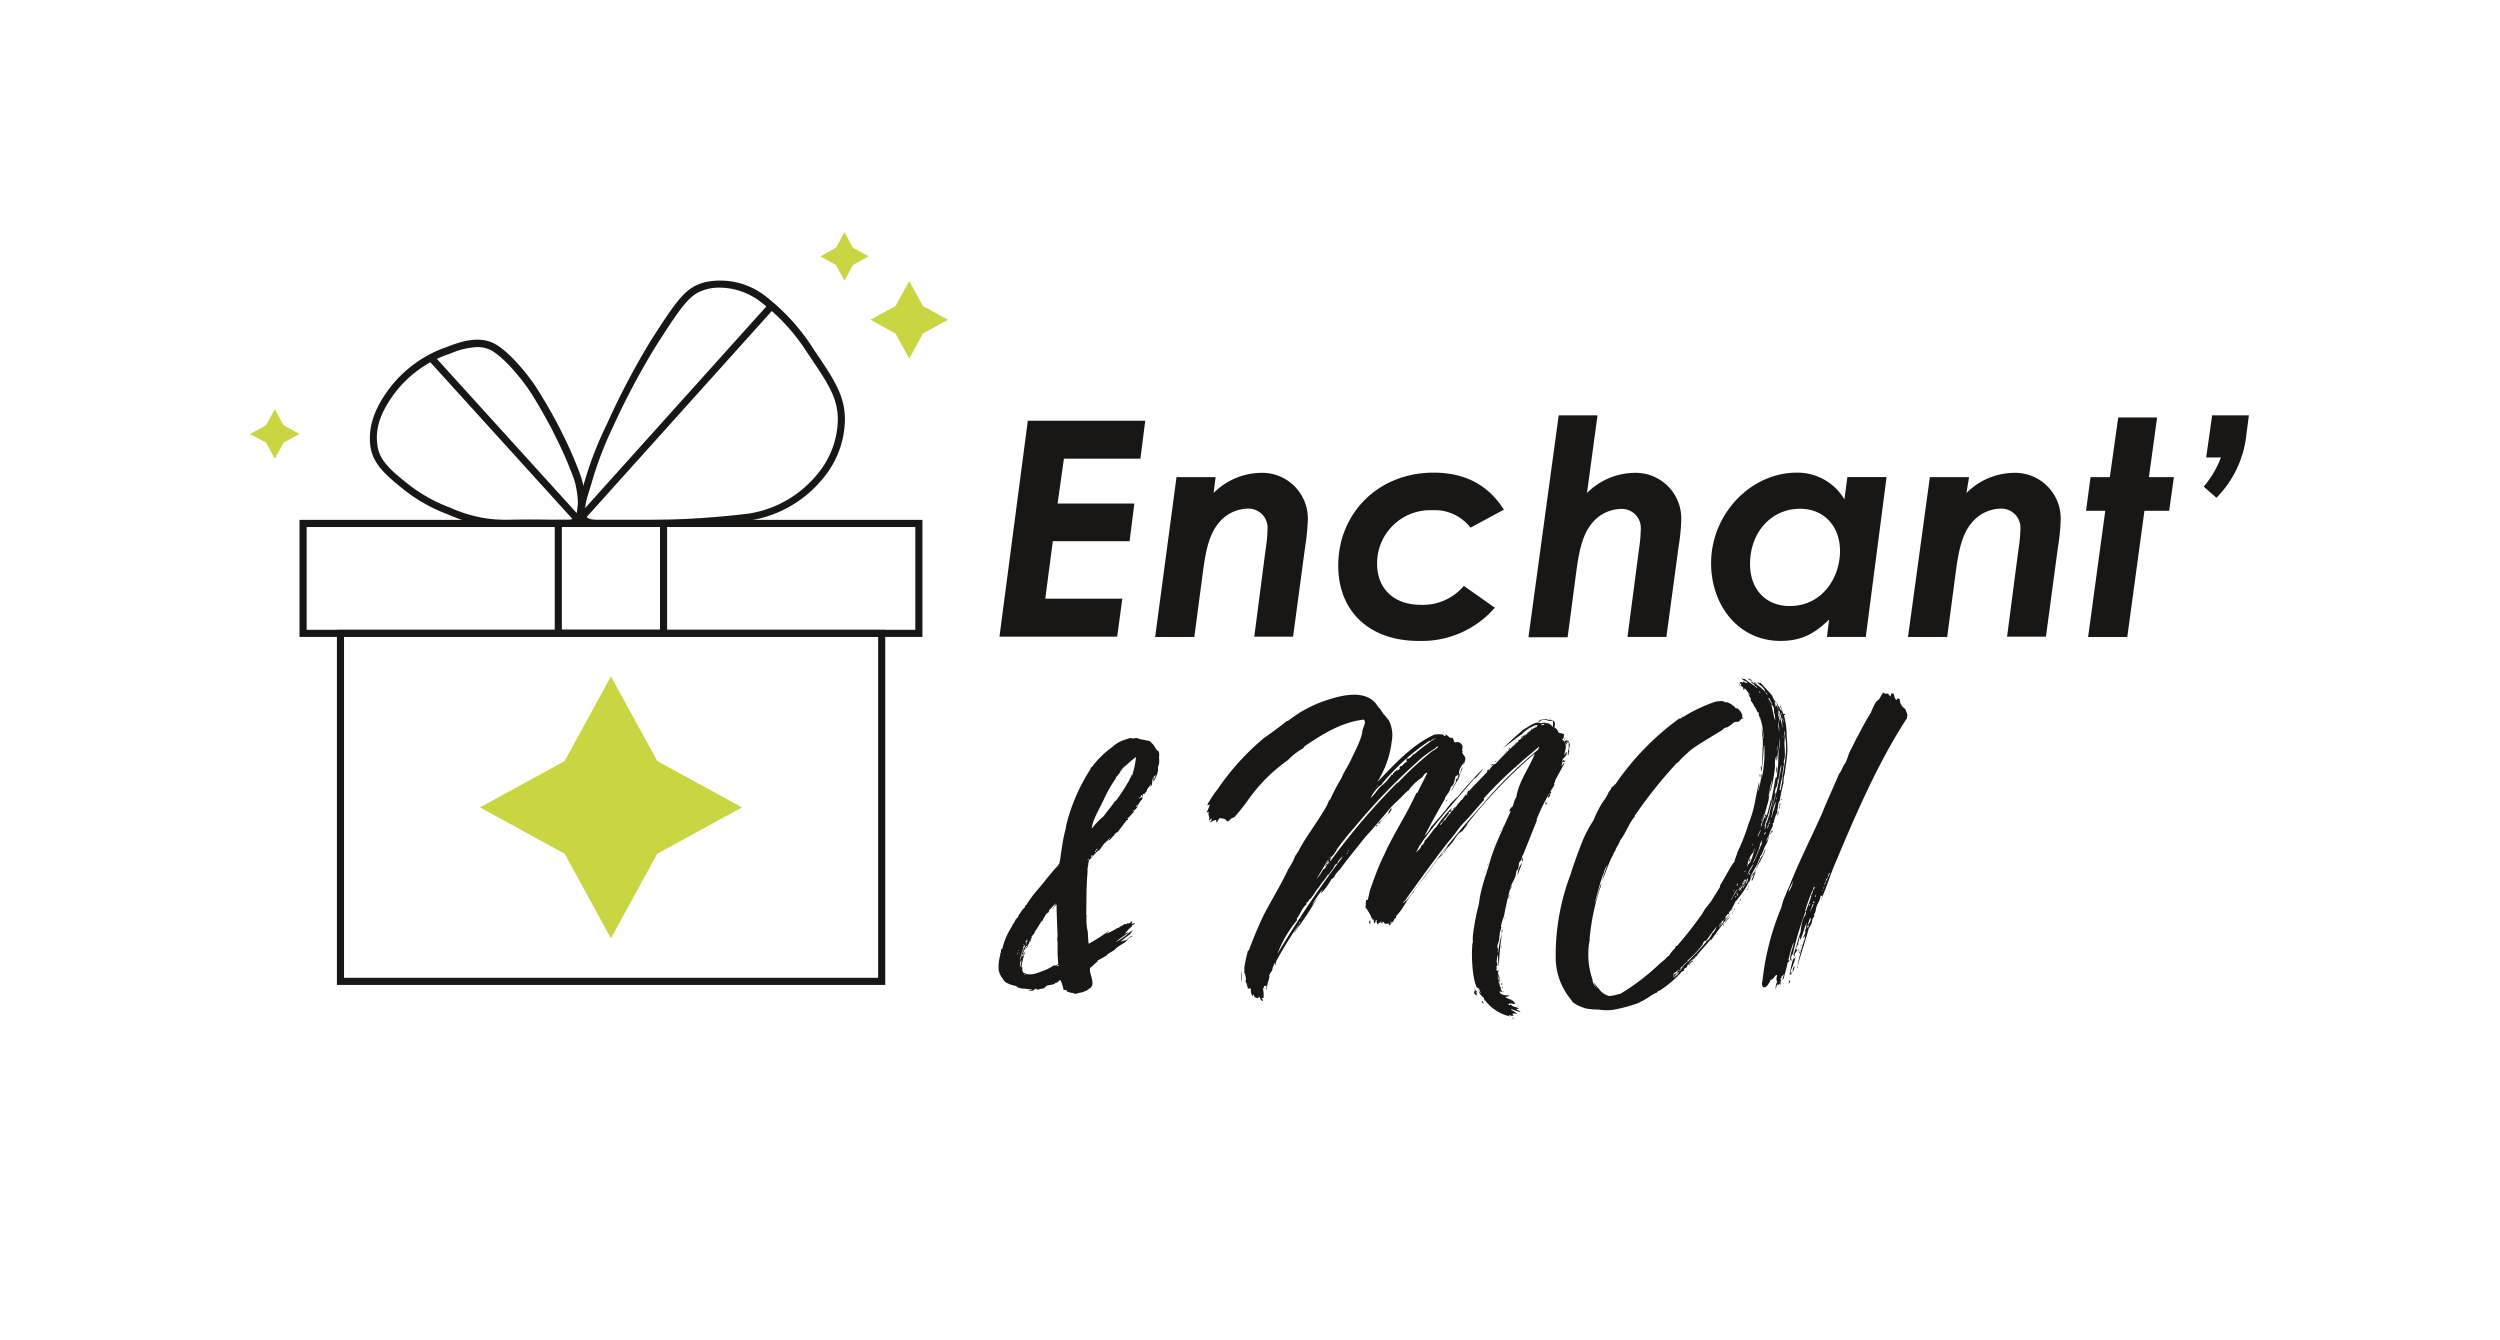 <svg xmlns="http://www.w3.org/2000/svg" viewBox="0 0 351.06 188.2"><defs><style>.cls-1{fill:#181716;}.cls-2{fill:#c9d541;}</style></defs><g id="Calque_1" data-name="Calque 1"><path class="cls-1" d="M144.33,59.08h16.49l-.68,5.33H149.4l-.89,6.3h10.78L158.62,76H147.84l-1.06,8.07H157.6l-.72,5.33H140.35Z"/><path class="cls-1" d="M170.42,69.23A9.54,9.54,0,0,1,177,66.4,6.41,6.41,0,0,1,183.65,73a28.94,28.94,0,0,1-.38,3.8l-1.69,12.6h-5.45l1.6-12.3a20.41,20.41,0,0,0,.26-2.75,2.69,2.69,0,0,0-2.92-2.92,5.39,5.39,0,0,0-3.85,1.9c-1.61,1.86-2,4.57-2.45,8.12l-1.06,8h-5.5l3-22.45h5.49Z"/><path class="cls-1" d="M209.91,85.34A13.59,13.59,0,0,1,199.21,90c-7,0-11.29-4.23-11.29-10.57,0-7.35,5.63-13.06,13.37-13.06,4.44,0,7.69,1.73,9.89,5.2l-4.69,2.53a6.28,6.28,0,0,0-5.33-2.45,7.45,7.45,0,0,0-7.78,7.53c0,3.42,2.28,5.75,6.13,5.75a7.51,7.51,0,0,0,6.05-2.66Z"/><path class="cls-1" d="M218.88,58.32h5.45l-1.48,10.91a9.58,9.58,0,0,1,6.56-2.83A6.41,6.41,0,0,1,236.09,73a28.94,28.94,0,0,1-.38,3.8L234,89.44h-5.46l1.61-12.3a20.36,20.36,0,0,0,.25-2.75,2.68,2.68,0,0,0-2.91-2.92,5.36,5.36,0,0,0-3.85,1.9c-1.61,1.86-2,4.57-2.45,8.12l-1.06,8h-5.5Z"/><path class="cls-1" d="M256.85,87c-2.07,2-3.89,3-6.85,3-5.87,0-9.72-5-9.72-10.91,0-6.89,5.54-12.72,12.05-12.72A7.67,7.67,0,0,1,259,70.12l.42-3.13h5.5L262,89.44h-5.45Zm1.53-9.64c0-3.38-2.16-5.92-5.63-5.92-3.85,0-7,3.13-7,7.78,0,3.55,2.24,5.88,5.54,5.88C255.8,85.13,258.38,81.2,258.38,77.39Z"/><path class="cls-1" d="M276.14,69.23a9.54,9.54,0,0,1,6.55-2.83A6.41,6.41,0,0,1,289.37,73a28.94,28.94,0,0,1-.38,3.8l-1.69,12.6h-5.46l1.61-12.3a20.41,20.41,0,0,0,.26-2.75,2.69,2.69,0,0,0-2.92-2.92,5.39,5.39,0,0,0-3.85,1.9c-1.61,1.86-2,4.57-2.45,8.12l-1.06,8h-5.5L271,67h5.5Z"/><path class="cls-1" d="M297.45,58.62h5.46L301.76,67h3.51l-.67,4.73h-3.47l-2.41,17.72h-5.5l2.41-17.72h-2.7l.63-4.73h2.71Z"/><path class="cls-1" d="M310.64,58.32h5.16l-.34,2.58a14.8,14.8,0,0,1-4.22,9l-1.78-1.56a14.17,14.17,0,0,0,2.41-4.1H309.8Z"/><path class="cls-1" d="M162.62,107.57a2.32,2.32,0,0,0,0,.59,3.82,3.82,0,0,1-.69,1.62c0-.34.3-.54.34-.93-.09,0-.19.25-.34.3.2.09,0,.24,0,.39-.1-.1,0-.2,0-.3-.24.35,0,.94-.39,1.28,0-.15.1-.25.1-.39a6.67,6.67,0,0,0-.59.78c0,.1,0,0,0,.15a.6.6,0,0,1-.25.25c0,.09.05.09,0,.14a.83.83,0,0,0-.34.1c.09.1.05.34,0,.34s0-.09,0-.19a.11.11,0,0,0-.1.1.3.3,0,0,1,.05-.2.62.62,0,0,0-.15.1l-.05,0c.05.1,0,.15,0,.2a0,0,0,0,1,.05,0v.14s.05-.09.1-.14a.14.14,0,0,0,0,.09s.1,0,.1,0a1.31,1.31,0,0,1-.15.4c-.05,0,0,0,0-.1-.2.19-.25.44-.44.59a1.33,1.33,0,0,1-.64.93c.1,0,0,.1.05.1a11.71,11.71,0,0,1-1,1.08s.05,0,.1,0,0,.15,0,.19a.1.1,0,0,1-.1-.09l-1.38,1.81c-.24-.05-.34.35-.39.25s0,.1-.05.15c-.29.19-.44.59-.78.73,0-.1.09-.24.24-.39-.15,0-.29.25-.29.29s-.15.15-.25.2v.05c-.49.34-.73.93-1.13,1.33,0-.05,0-.05,0-.1a20.42,20.42,0,0,0-1.42,1.52c.05,0,.05,0,.15,0-.2.1-.1.39-.2.59s0,0,.05,0a1.78,1.78,0,0,0-.1.88c-.2,2-.15,4.13-.2,6,0,.1.05.1.05.15a8.33,8.33,0,0,0,.15,2.26c.1-.05-.05-.25,0-.35.05.64.05,1.43.15,2.07a26.21,26.21,0,0,0,2.84-1.82c.1,0-.49.49-.44.44a9.78,9.78,0,0,0,1.62-.83c.15,0,.35-.1.35-.2.34-.05.49-.34.83-.39,0,.05,0,.05,0,.1s.15-.15.3-.2c.24.2.39-.25.68-.25-.14.1-.05.2-.14.3s0,0,0,.1c.2-.05.25-.2.45-.15-.05.15-.25.2-.35.29s-.05.1-.05.15c-.68.54-.44.44-1,1a.62.62,0,0,0,.39-.15c.15,0-.09.1-.09.15s.09-.05.14-.05-.14.2-.19.1c-.49.39-1.08.74-1.57,1.18a8.83,8.83,0,0,0,1.86-1.28s-.05,0,0-.1c.15.1.25-.14.35-.24s-.1.1-.05.15a1.17,1.17,0,0,0,.29-.2c-.05.2-.34.34-.39.54-.54.39-.93.69-1.38,1.08a5.78,5.78,0,0,1,.84-.24,2.7,2.7,0,0,1,.88-.64c-.1.24-.44.24-.59.44h.05l-.05,0-.19.15s.05,0,.09,0c-.49.54-1.12.73-1.76,1.32,0,.15-1.13.64-1.13.84a15.57,15.57,0,0,1-1.38.78c0,.1.1.1,0,.15-.29.2-.54.49-.73.64s-.35.19-.3.59c0,0,0,0,0,.1.1.58.49,1.52.3,2s-.49.39-.74.73c-.15,0-.49.2-.74.25a6.57,6.57,0,0,0-.83.2c-.2,0-.44-.15-.59-.15s-.1.05-.15,0-.29-.15-.49-.15a.18.18,0,0,1,.05-.15,2.69,2.69,0,0,0-.54-.14,2.24,2.24,0,0,0-.24-.84H149s0,0,.1,0,0-.14-.05-.14,0-.25-.1-.3-.25,0-.3.1v-.1c-.1,0,0,.1,0,.15s-.24.05-.24.15a.18.18,0,0,1-.15,0c-.29.34-.83.29-1.32.44v-.05c0,.15-.15.2-.25.29.1.15-.34.1-.2.15-.29,0-.63.15-.93.15.05-.05,0-.1-.05-.15s-.15.1-.19.2c0-.05,0-.1-.15-.1a0,0,0,0,0,.05.05c-.1.2-.59.2-.84.05a1.77,1.77,0,0,0,.54-.05c-.24-.15-.64,0-.93-.15-.05,0,0,.05,0,.1s-.05-.1-.1-.1c-.2,0-.29,0-.34,0a.94.94,0,0,1-.4-.1s-.09-.09-.09,0-.05,0-.05,0-.2-.19-.3-.24l-.34-.1a0,0,0,0,0-.05,0,4.36,4.36,0,0,1-1.18-.49,8,8,0,0,1-.78-1.18.39.39,0,0,0-.1-.29,5.65,5.65,0,0,1,.19-2.26c0-.15.05-.15,0-.3l.14-.14c-.1-.1,0-.25,0-.35s.1-.15.2-.19v-.15a10.11,10.11,0,0,1,1.32-2.95c.1-.39.45-.59.5-1,0,0,0,.05.09.05V129a.63.63,0,0,0,.35-.54c.29-.24.44-.73.83-1,.05-.1.05-.34.25-.39a17.92,17.92,0,0,1,1.18-1.67l1.13-1.33c.39-.49.68-.88,1.12-1.37a9.79,9.79,0,0,1,1-1.13c.09-.2.24-.34.24-.54a6.2,6.2,0,0,0,.15-.93c.15-.94.29-2,.49-2.9l.2-.79.09-.54a25.82,25.82,0,0,1,3.39-7.85.71.71,0,0,1,.1-.3c.05,0,.05,0,.1,0a12.85,12.85,0,0,1,2.85-2.8,4.34,4.34,0,0,1,1.67-1c.29-.14.54-.14.83-.29a1.75,1.75,0,0,0,.88,0,1.9,1.9,0,0,1,.5.15l1.42.29a4.53,4.53,0,0,0,.49.49,6.81,6.81,0,0,0,.54.84c.05,0,.1,0,.2.14s0,0,.05.15a1.78,1.78,0,0,1,0,.69c.05.15,0,.29.05.49h-.05c.05.05,0,.15.05.15l-.15.63ZM143,133.6a1.15,1.15,0,0,0-.15.59Zm.05-.2a.1.1,0,0,0-.05.15A.5.5,0,0,1,143.08,133.4Zm0-.15c0-.09.2-.24.1-.34C143.22,133,143.08,133.16,143.12,133.25Zm0,.94a1.55,1.55,0,0,0,.15-.69C143.22,133.75,143.08,134,143.12,134.19Zm.15-.1s.1-.15,0-.15a0,0,0,0,1,0,.05S143.22,134.09,143.27,134.09Zm.64-1.33a16.48,16.48,0,0,0-.59,1.87c0,.05-.1.1,0,.15.2-.45.25-1,.49-1.48v0c.05,0-.05-.29.1-.19l.25-.79h.09c0-.1.1-.1.1-.2s-.1.05-.1,0,.1,0,.1-.09a.41.41,0,0,0-.24.34C144.11,132.52,143.91,132.81,143.91,132.76Zm-.49,2.11a2,2,0,0,0-.1,1C143.32,135.51,143.42,135.17,143.42,134.87Zm0-1.71c.1,0,.1-.15.15-.2S143.47,133.11,143.42,133.16Zm.34.78a.82.82,0,0,0-.24.69c0-.15,0-.44.24-.39a1.27,1.27,0,0,1,.3-.64,9.77,9.77,0,0,0-.44,1.52c-.05.15-.1.34,0,.3a.54.54,0,0,0-.09.39.06.06,0,0,0,.09,0c0,.39,0,.78.3.83,0,0,0-.1,0-.1v.1c.83.44,1.82,0,2.7-.34a5.55,5.55,0,0,0,1.42-.74c.3.1.49-.1.64-.19-.05-.54-.1-1.28-.1-1.67s0-.74,0-1.08a3.94,3.94,0,0,0-.05-.74c0-.15.05-.29.05-.49-.05-1.28-.14-3.09-.14-4.37-.25.15-.4.49-.59.69.05-.25.34-.4.29-.59.1,0,.2-.2.15-.25l-.79.84c-.09,0-.14.39-.24.44s-.25.1-.3.29c-.05,0-.05,0-.09.05s0,.15,0,.2,0-.05,0-.15a4.73,4.73,0,0,0-.5,1c0-.1.1-.19,0-.24a30.14,30.14,0,0,0-1.57,2.7v.15c-.29.19-.29.78-.64,1,0-.25.2-.15.15-.35-.15,0-.19.1-.15.25-.09-.1-.14.05-.14.1s.05.14,0,.19-.05-.1-.05-.1c0,.15-.15.2-.15.35S143.62,133.75,143.76,133.94Zm0-.83c0-.1.15-.2,0-.25C143.71,132.91,143.57,133.06,143.71,133.11Zm0-.3c.1,0,.1-.1.15-.19h-.15C143.81,132.76,143.76,132.76,143.76,132.81Zm.15.79s0-.1.05,0Zm.1,3.24c0-.05,0-.1-.1-.05s.05.05.1.1Zm0-4.57c.1,0,0-.14.15,0,0-.14.14-.19.14-.39-.09.05-.05.25-.19.29s.05-.09,0-.09S144,132.22,144,132.27Zm.2,4.57s0-.05,0-.05-.1,0-.1.05a0,0,0,0,1,.05,0C144.11,136.89,144.16,136.89,144.16,136.84Zm0-4.42c0,.1,0,.2,0,.25S144.3,132.47,144.16,132.42Zm.14.39a.39.39,0,0,0,.2-.29C144.4,132.62,144.3,132.67,144.3,132.81Zm.2-.44c.15-.05.2-.29.2-.29A.89.89,0,0,0,144.5,132.37Zm.2-1.28c0-.05.05-.09.05-.14S144.6,131,144.7,131.09Zm.09.84a1,1,0,0,1,.05-.25A.16.16,0,0,0,144.79,131.93Zm.05-.44.1.19a1.62,1.62,0,0,1,.25-.49C145,131.19,145,131.49,144.84,131.49Zm.4-.4c0-.19.29-.44.29-.59C145.43,130.7,145.19,130.9,145.24,131.09Zm1.22,7.76c0,.05,0,.05,0,0Zm0,0c.05,0,.1,0,.05.05A0,0,0,0,1,146.51,138.85Zm2.26-3.34a.43.43,0,0,0-.34.15C148.57,135.71,148.67,135.56,148.77,135.51Zm4.13-14.92-.15.19C152.85,120.73,152.9,120.68,152.9,120.59Zm.49-.5-.15.15A.13.13,0,0,0,153.39,120.09Zm6.13-13.74a15.19,15.19,0,0,0-1.66,1.47c0-.1.19-.2.14-.2s-.34.25-.29.4-.05-.1-.1-.1c0,.24-.29.59-.44.78,0,.15-.15,0-.15.25a.47.47,0,0,0-.29.39,20.2,20.2,0,0,0-1.58,2.75c-.39.88-1.17,2.26-1.52,3.19a3.86,3.86,0,0,0-.24,1.08A10,10,0,0,1,155,114.6c.49-.74,1.13-1.38,1.57-2.12.05,0,.05,0,.1,0a20.78,20.78,0,0,0,1.62-2.45s.1-.1.1-.15c.19-.24.24-.59.44-.78,0,0,0,0,0-.15s.1-.05.15-.05A12.37,12.37,0,0,0,159.52,106.35Zm-5.64,13.11c0,.05-.1.09,0,.19C153.88,119.55,154,119.51,153.88,119.46Zm.24-.25a.41.41,0,0,0-.19.2C154,119.36,154.12,119.36,154.12,119.21Zm1.92-1.72v0s-.15,0-.1,0Zm1.18-8.89c.05-.14.29-.29.24-.44C157.36,108.31,157.17,108.46,157.22,108.6Zm.83-1c.1,0,.1-.14.15-.24Zm1.13,6.19c-.05,0-.05.1-.05.15S159.23,113.86,159.18,113.76Zm.59-.74c-.05,0-.2.2-.15.25S159.82,113.07,159.77,113Zm.44-1.17c-.05.09-.15.14-.19.29C160.11,112.09,160.26,111.94,160.21,111.85Zm.1.34c.1,0,0-.15.05-.2C160.26,112,160.31,112.09,160.31,112.19Z"/><path class="cls-1" d="M206.27,111.1c1.13-1.28,2.41-2.41,3.49-3.79h.2c1-1.08,2.06-2.16,3.14-3.09,0,0,.15-.1.15-.2v0a2.73,2.73,0,0,1,.44-.34h-.1a.3.3,0,0,1,.25-.29c0,.09-.2.14-.15.29a4.74,4.74,0,0,1,.64-.49c0-.1.19-.25.29-.44,0,0,0,0,0,.14a.57.57,0,0,0,.15-.24c.14.24.14-.3.44-.34,0,.09-.15.14-.15.19.25-.1.3-.34.64-.49.1.1-.29.15-.29.25.39-.1.39-.2.49-.45-.49,0-.79.3-1,.35a4.62,4.62,0,0,0-1.18.93c-.89.59-1.77,1.33-2.7,2,.88-.83,2-1.91,3-2.7.74-.39,1.62-1.18,2.36-.83.15-.05.64-.15.73,0,.5-.05.74.34,1,.54-.1-.2.05-.69-.1-.89a1.49,1.49,0,0,1-.93-.14,1.23,1.23,0,0,0-.74.14c-.1.1-.2.2-.35.1l.35-.24c.24,0,.44-.1.78-.1.15,0,.15.1.15.1.79,0,1.28.14,1,1.08a1.16,1.16,0,0,1,.59.73c.25.1.69.1.79.3-.1.1.05.49-.3.64a1.48,1.48,0,0,1,.45.59c.19.39,0,1-.15,1.57.19,0,.15-.3.34-.39.1.39-.24.68-.44.93,0,0,0,0-.1,0a9.5,9.5,0,0,1-.19,1.13,1.53,1.53,0,0,1,.49-.59l-1.38,2.55a.18.18,0,0,1,0,.15c-.05.15-.15.2-.15.39s.05-.1.1,0l-.14.25h0a28.11,28.11,0,0,0-2.4,4.66c0,.1.05,0,.05.1L214,119.74c-.1.1,0,.19-.14.29a1.53,1.53,0,0,0-.15.44c-.05,0-.05.25-.05.25s-.25.25-.35.44a6.48,6.48,0,0,1-.09.69c0,.15-.2.39-.25.39s0,0,0,.05a1.33,1.33,0,0,0-.1.59s0,0,0-.1c-.1.59-.59,1.23-.78,1.92.1,0,.1-.2.19-.3.05.1-.09.35-.24.49-.35,1.33-.59,2.36-.84,3.74a7.42,7.42,0,0,0-.44,1.47c0,.05.1.1.1.1a4.7,4.7,0,0,0-.25.78c0,.35-.09.64-.09.94s-.45,1-.15,1.32c0,.1-.1.49,0,.54a16.34,16.34,0,0,1,.54-2.7,45,45,0,0,0-.44,4.66,10.34,10.34,0,0,1-.1-1.76,4.19,4.19,0,0,0-.2,1c0,.29.3.54-.1.78.1.15.15.1.2.15-.2.15-.2.25-.05.4h.2a4.21,4.21,0,0,0-.05,1.37c.2-.15-.1-.64.1-.93a5.66,5.66,0,0,1,.1,1.32c-.05,0-.05-.29-.05-.34-.2.15.05.34.05.54,0,0-.05-.15,0-.15a1.12,1.12,0,0,0,.3.74s0-.05-.2,0c.4.39,0,.44.64.34a.9.9,0,0,1-.74,0c0,.49.79.59,1.38.59-.2.2-.3.15-.59.2a2.11,2.11,0,0,0,.88.39l0,.05c.2,0,.45.44.59.49-.29.2-.73-.2-1,.1,0,.1.2.24.3,0,.39.49.73.29,1.13.59.09.1-.2,0-.3.1s.54.24.54.34c-.15.15-1.23-.39-1.32-.34s.83.54.88.63c-.15,0-.49-.05-.64,0-.05.3.15.25.2.3a1.55,1.55,0,0,1-.74-.1c.05.05,0,0,0,.1s.3,0,.2.1a6,6,0,0,1-3.63-2.41s0,0,.09.2c-.19,0-.09-.59-.44-.59,0-.05-.05-.15-.19-.25a1.78,1.78,0,0,1-.3-.69c.05.15.25.4.3.54,0-.29-.2-.54-.25-.78,0,0-.1.05-.15,0s-.05,0-.05-.1,0,0-.09,0c-.79-1.72-.69-5.5-.64-5.6v-.34l.1-.54V132a.21.21,0,0,1,0-.24,1.63,1.63,0,0,1,0-.39,32.1,32.1,0,0,1,.84-4.42c.29-2.46,1.08-4.13,1.67-6.39a34.57,34.57,0,0,1,1.62-4,1.36,1.36,0,0,1,.2-.49l.44-.94V115h.05l.54-1.17L212,114c-.1-.34.2-.54.34-.73v.09l.15-.29a3,3,0,0,1,.15-.54v.15a.79.79,0,0,0,0-.2h0l.29-.59c.44-2.41,1.82-4,2.6-6.09a69.73,69.73,0,0,0-9.47,9.87c-.15.44-.54.69-.74,1.13-.1,0-.1-.1-.15-.1v.15c-.24,0-.68.64-.88.93v0c-.44.79-1.18,1.28-1.57,2.12,0-.35.49-.74.54-1.08l-1.08,1.42a2.17,2.17,0,0,1,.44-.34c0,.14-.39.34-.64.68,0,0,.05-.09.05-.14-1.08,1.47-2.16,3.09-3.48,4.56l0,.2c-1,1.08-1.47,2.4-2.5,3.44-.05.14.05.14,0,.29-.25-.05-.29.25-.39.49,0-.1-.2.1-.25.3,0,0,0-.3-.1-.35-.09.15,0,.3,0,.49-.19-.09-.19,0-.24.15s0-.15-.05-.2a0,0,0,0,1,0,.05v-.19c-.54.14-.64,0-.78-.25-.2,0-.05.25-.2.25s0-.25-.15-.25,0,.1-.05.15-.24,0-.29.1-.05.1.1.1c-.3.19-.35-.35-.35-.59-.19,0-.1.39-.29.49-.1-.1-.1-.3-.1-.54,0,0-.1,0-.2,0a6.88,6.88,0,0,0-1-1.77c.15-.15,0-.54.15-1a.22.22,0,0,0,.19,0,9.24,9.24,0,0,0,.3-1.28c.59-1.62,1.18-3.39,2-5,1.33-3,3.24-5.79,4.52-8.69.1,0,.1-.1.2-.1.44-1,.93-1.81,1.37-2.79-.39,0-.59.54-.83.73a7.18,7.18,0,0,0-1.87,1.82c-.15,0-.2.2-.34.24-.79.89-1.92,1.77-2.65,2.75l-2,2.36c-.49.54-1.18,1.28-1.72,2-.93,1.18-1.91,2.36-2.84,3.64l-.54.59c-.25.39-.3.64-.69.83a8.94,8.94,0,0,1-1.52,2.06c.14-.19.14-.39.34-.68a13.8,13.8,0,0,0-1.57,2.3,12.49,12.49,0,0,0,.93-1.32,49.14,49.14,0,0,1-3.48,5.25c.19-.44.59-.83.78-1.32.05-.15.15-.2.15-.3a.24.24,0,0,0-.15.3,53.79,53.79,0,0,0-3.19,5.15c0-.19-.1.49-.15.69a.82.82,0,0,1,0-.49,4.37,4.37,0,0,0-.39.78c0,.1-.05.3-.1.45a2,2,0,0,0-.49,1.47c-.05.15,0,0-.05,0a7.72,7.72,0,0,0-.19,1.23c-.1-.1,0-.44-.05-.64-.15,0-.15.15-.3.05-.15.15,0,.29,0,.44-.1-.05,0-.15-.2-.15a4.29,4.29,0,0,1,.1,1.38c-.1.05,0,.05-.24.05,0,.19.24.24.14.39-.24,0-.39-.34-.49-.59-.1.05-.14.2-.29.2a.26.26,0,0,1-.2-.1c-.15,0-.15.1-.15.05s-.09-.3-.19-.49c-.05,0-.05.24-.05.29-.34-.29-.3-.78-.34-1.13-.15,0-.2.05-.35.05-.15-.29-.19-.88-.39-1,.2-.39-.05-.79-.05-1.23l-.1.2a2.71,2.71,0,0,1,.1-.89l-.15.3a21.36,21.36,0,0,1,.54-2.6c-.1-.15.1-.1.15-.15a54.79,54.79,0,0,1,2.16-5.11c1.13-2.16,2.36-4.12,3.39-6.33a9.12,9.12,0,0,0,1-1.92h.1a.14.14,0,0,1-.05-.09c.15,0,.15-.3.29-.35,1.08-2.16,2.85-4.32,4.08-6.58l.34-.78.1,0a27.71,27.71,0,0,1,1.57-3c.39-.93,1-1.82,1.43-2.75s1.52-3,1.52-3.88c.1-.59.64-1.27.19-1.62-3,.35-5.54,1.92-7.7,3.34-.25.2-.59.3-.79.69a9.11,9.11,0,0,0-2.16,1.67,22.86,22.86,0,0,0-5.55,5.55,27.13,27.13,0,0,1-2,2.5c-.49,0-.64.59-1,.54-.15-.39-.54-.39-.94-.44-.19-.1-.39.59-.54.59-.05-.35-.05-.1,0-.35-.44,0-.59.25-.88.35,0-.15.2-.25.2-.39s.05-.1,0-.15-.25.29-.4.29c.25-.49-.14-.68,0-1.18,0-.19-.14.1-.29,0a4.72,4.72,0,0,0,.44-1.08.4.4,0,0,0-.29.15c-.1-.2.19-.54.29-.69A11.28,11.28,0,0,1,171,110.8a35,35,0,0,1,6.38-7.07c1.08-.79,2.21-1.57,3.34-2.5.1,0,0,0,.15,0a17.64,17.64,0,0,1,4.71-2.66c2.46-.88,5.65-1.76,7.42,0,.34.3.39.64.83,1,.1.24.3.44.39.63a9.85,9.85,0,0,1,.79.94,4.48,4.48,0,0,1,.44,2.84,13.73,13.73,0,0,1-2.06,5.85c2.36-2.41,4.81-5.21,8.05-6.68a4.88,4.88,0,0,1,1.23,0s.05.1.15.2c.09,0,.09,0,.19,0,.05-.15-.14-.1-.1-.2.45,0,.54.59,1,.44.19.15.19.3.29.54s.49,0,.64.1a.83.83,0,0,1,.54.59c0,.34-.15.59.05.74,0,0-.05,0-.1.1.1.34.44.54.44.88a2.89,2.89,0,0,1-.24.83c-.15,0,.09-.19,0-.29-.24.44-.83,1.08-.58,1.72.19-.35.19-.89.49-1.08a17.4,17.4,0,0,0-.64,1.67,13,13,0,0,0-1,1.81c.19-.83.93-1.62,1-2.4-.15-.05-.15.14-.2.14s0,0-.15,0c-.24.44-.14,1.27-.73,1.57-.1.68-.54,1-.79,1.52,0,0-.05.1-.05.2-1,1.71-1.91,3.38-2.84,5.15a4.06,4.06,0,0,0,.93-1.28c.64-.68,1.32-1.52,2-2.3a10.5,10.5,0,0,1,1.72-1.92c1.13-1.37,2.36-2.7,3.59-4a6.29,6.29,0,0,1-1.08,1.38l-.2.1c-2.31,2.75-4.76,5.4-6.88,8.3-.24.24-.49.73-.78,1.08a11.38,11.38,0,0,1-.54,1c.24-.3.74-.54.74-.94a1.16,1.16,0,0,0,.54-.78c.63-.54,1-1.33,1.62-1.92a20.69,20.69,0,0,1,2.11-2.6c.14.1-.1.15-.1.3s0,0,.15,0c0,.29-.35.09-.45.34,0,.1,0,0,.1,0a7.54,7.54,0,0,1-.73.93c-.1.35-.49.49-.59.79.34-.1.39-.59.73-.69.64-1,1.48-1.77,2.21-2.75l.2-.15a9.67,9.67,0,0,1,.83-1.08h-.05c0-.09.1-.14.1-.19A.07.07,0,0,1,206.27,111.1Zm-31.91,25.19c0,.44,0,1.12,0,1.71A4.85,4.85,0,0,1,174.36,136.29Zm3.83.73c.19.1-.05.35,0,.64C178,137.56,178.24,137.17,178.19,137Zm.29-.83a.15.15,0,0,1,0,.1S178.43,136.19,178.48,136.19Zm10-15.91c-.34.39-.59.59-.69,1-.34,0-.49.59-.69.83s-.29.35-.49.69a.16.16,0,0,1-.14,0c-.3.59-.89,1.13-1.28,1.82-.39.34-.69,1.08-1,1.32,0,.15,0,.1-.1.15v.1c-.3,0-.3.54-.59.49,0,.15-.05.2-.05.34-.64.49-.88,1.43-1.32,1.92-.05.1,0,.15,0,.29a16.13,16.13,0,0,0-2.75,4.72,150.41,150.41,0,0,1,9.08-13.51Zm-5.65,8.44c0,.1-.24.3-.19.3S182.9,128.82,182.8,128.72Zm3-6.63a.91.91,0,0,0,.49-.68c-.15,0-.15.29-.34.39.19-.49.58-.79.58-1.13-.63.88-1.12,1.87-1.71,2.8A6.44,6.44,0,0,0,185.8,122.09Zm.59-.68c0-.15.39-.35.19-.44C186.53,121.16,186.24,121.21,186.39,121.41Zm.49-1.28a3.31,3.31,0,0,0-.25.39C186.78,120.47,186.83,120.28,186.88,120.13ZM199,107a87.2,87.2,0,0,0-8.84,9.23c-.89,1-1.67,2-2.41,3a4.28,4.28,0,0,1-.68,1c-.15.2-.25.15-.25.44.05,0,.05-.2.1-.2,0,.2-.25.3-.1.45a98.46,98.46,0,0,1,9.38-11c.1,0,.05,0,.1,0a47.08,47.08,0,0,1,4.86-4.47,3,3,0,0,0,.83-.59c-.15-.1-.34.1-.49.25A14.3,14.3,0,0,0,199,107Zm-11.74,13a.37.37,0,0,0-.34.3C187,120.13,187,120,187.22,119.93Zm1.82,0c-.15,0-.49.19-.39.34C188.69,120.08,188.94,120,189,119.89Zm0,0a.46.46,0,0,0,.15-.4Zm.44-.64c-.2,0-.2.1-.29.24A.52.52,0,0,0,189.48,119.2Zm2.8,10,.15-.14a1.61,1.61,0,0,0-.05.54C192.13,129.61,192.33,129.36,192.28,129.21Zm5.35-22.73c.05,0,0-.1.05-.1.25,0,.59-.44.79-.64.05,0,0,.05.05.05a30.2,30.2,0,0,1,3.14-2.35c-.3.14-.74.29-.84.54,0,0,0-.1-.14-.1a30.85,30.85,0,0,0-6.53,5.89s0,0-.15,0c0,0,.1.1.1.15a4.58,4.58,0,0,0-1.67,2c.73-.64,1-1.37,1.76-1.91a7.47,7.47,0,0,0,1.18-1.38c.25.2.15-.39.35-.19.05-.2.09-.35.19-.25.1-.1.15-.2.25-.25s0,.1,0,.15c.2-.1.2-.19.34-.24,0-.2,0-.35.1-.4s0,0,.1,0c.29-.1.49-.59.83-.59C197.43,106.63,197.53,106.43,197.63,106.48Zm-4.86,22.44c0-.1,0-.15-.1-.15S192.72,129,192.77,128.92Zm.44-12.91c-.05-.1.15-.25.25-.3C193.41,115.81,193.26,115.86,193.21,116Zm.25-6a.56.56,0,0,0-.2.34A.6.6,0,0,0,193.46,110Zm.1,5.59a15.9,15.9,0,0,1,1.22-1.37A6.32,6.32,0,0,1,193.56,115.56Zm1.81-2.11a4.14,4.14,0,0,1-.44.69C194.93,113.94,195.18,113.75,195.37,113.45Zm13-1.32c-.94,1-1.87,2.21-2.75,3.09s-1.38,1.82-2.16,2.65c-2.07,2.6-4,5.35-6,8.1,0,.25-.5.4-.45.64.2-.15.25-.29.45-.34,1.42-1.87,2.84-3.73,4.22-5.65,1-1.42,2.16-2.8,3.24-4.12s2.41-2.75,3.53-4.08a59,59,0,0,1,7.52-7.36c0-.2.19-.3.1-.4-1,.89-2,1.67-2.85,2.46A55.73,55.73,0,0,0,208.34,112.13Zm-5.26.34c-.1,0,0-.2.1-.34C203.23,112.27,203.08,112.37,203.08,112.47Zm.49,1.67a0,0,0,0,0,.05,0S203.62,114.14,203.57,114.14Zm.49-.59c0-.2.2-.15.2-.44.1.19.15-.1.25-.15C204.55,113.21,204.21,113.4,204.06,113.55Zm.35-4c0-.14.14-.19.14-.39C204.7,109.33,204.46,109.38,204.41,109.52Zm.19,3.34c.1,0,0-.19.1-.19S204.75,112.86,204.6,112.86Zm1.23-1.32a.34.34,0,0,1,.25-.3C206.08,111.44,205.88,111.44,205.83,111.54Zm0,4.27c.05,0,.1,0,.05-.1Zm1.23,23a0,0,0,0,0-.05,0C207.06,138.79,207.06,138.79,207.11,138.84Zm.34.29c-.1.2-.29-.19-.34-.29s0-.05,0-.05Zm-.24,0c-.05-.05.19.2.19.35A.27.27,0,0,1,207.21,139.08Zm.19.49c0,.05,0,.05,0,.2C207.4,139.67,207.35,139.67,207.4,139.57Zm.89,1.23c0-.1-.35-.39-.2-.44C208.19,140.61,208.29,140.66,208.29,140.8Zm.14-17.77c-.14,0,0-.1,0-.2C208.48,122.88,208.43,123,208.43,123Zm0-.54a1.7,1.7,0,0,1,.25-.64C208.83,122.05,208.53,122.24,208.48,122.49Zm.35-14.29c0-.1.29-.3.44-.39C209.27,107.9,209,108.1,208.83,108.2Zm.09,13.11c-.09,0,0-.25.15-.2C209,121.26,208.92,121.26,208.92,121.31Zm.54-14s.1-.19.3-.24C209.66,107.22,209.56,107.31,209.46,107.31Zm.4,11.2a.38.38,0,0,1,.1-.2S209.91,118.56,209.86,118.51ZM210,107a.12.12,0,0,0-.09,0c0-.1.14-.1.24-.24C210.3,106.73,210,106.82,210,107Zm.5,29.17c0,.19-.05.15-.05,0Zm.19-19.59c.05,0,0,.24-.1.24Zm.25,21.7c-.2.05-.15-.15-.15-.2s.1.1.1,0S210.94,138.2,210.94,138.25Zm-.05-5.11a.45.45,0,0,1,0-.44C210.89,132.9,210.84,133,210.89,133.14Zm0-2.11c0-.05-.1-.49.1-.54A1.28,1.28,0,0,1,210.89,131Zm.1,7.66c-.1,0-.15-.2,0-.15A.18.18,0,0,1,211,138.69Zm.34-9.72a.38.38,0,0,1-.1.2Zm0-23.18c-.15-.05.2-.24.25-.39C211.63,105.55,211.33,105.65,211.33,105.79Zm0,23.18c0-.1.1-.15,0-.2S211.38,128.92,211.33,129Zm.54-2.8c-.05-.15-.05-.49.1-.54Zm0-20.92c-.1-.1.1-.19.15-.29C212.07,105.1,212,105.15,211.92,105.25Zm.1,21c0-.1.15-.15.19-.25S212.17,126.17,212,126.22Zm.1-21.31.59-.49s0,0,0,0A2.91,2.91,0,0,1,212.12,104.91Zm.14,35.5c.1,0,.25.05.35.1A.93.93,0,0,1,212.26,140.41Zm.15,2.36c0,.14.25.09.25.24C212.41,143,212.31,143,212.41,142.77Zm.39-38.35c0-.1.15-.2.2-.2S212.9,104.37,212.8,104.42Zm.35,18.36a2.77,2.77,0,0,1,.64-1.67C213.59,121.7,213.34,122.19,213.15,122.78Zm.1-18.85s0-.15.14-.1-.14.1-.14.15Zm.59,17c-.1-.15,0-.35,0-.59C214,120.67,213.79,120.77,213.84,121Zm0-17.44c0-.09.09-.19.19-.29s.05,0,.1.05c.05-.1.15-.15.2-.3C214.33,103.24,214,103.39,213.84,103.53Zm3-1.81c0-.15-.34-.1-.39.14C216.59,101.72,216.88,101.91,216.88,101.72Zm.29,11.24c-.19-.1,0-.2,0-.39A.63.63,0,0,1,217.17,113Zm.25-1c.1-.15.15-.44.29-.49S217.67,111.93,217.42,112Zm.25-11.15c0-.14.24.1.24.25C217.71,101,217.81,100.83,217.67,100.83Zm0,10.61c0-.1.1-.25.25-.3C217.81,111.29,217.81,111.44,217.71,111.44Zm1.82-4.42c.1-.15.1-.25.2-.34,0,.09.05.24.15.09C219.92,106.87,219.68,107,219.53,107Zm.25-3.29c.1,0,.05.2,0,.29S219.78,103.88,219.78,103.73Zm.39.49c-.15,0,0,.25,0,.34-.29-.09-.2-.34-.34-.39.05-.15.1-.19.34-.19v.14c.1,0,0-.1,0-.14.2,0,.25.09.25.24.09,0,0,.25.14.15a2,2,0,0,1-.14.88v-1c-.15,0,0-.1-.15-.1s0,.1,0,.25C220.22,104.37,220.22,104.22,220.17,104.22Zm.34,1c-.14.15,0,.2,0,.35-.19.05,0,.49-.24.44l.1-.79Z"/><path class="cls-1" d="M247.47,103.44a1.39,1.39,0,0,0-.05-.5s0,0,0,.1v-.49s0-.15,0-.19a7.59,7.59,0,0,0-1-3.1c0-.05-.05-.05-.09-.05-.1-.44-.4-.59-.5-.93,0-.1.05-.1.05-.15a7.68,7.68,0,0,1-.44-.78,2.28,2.28,0,0,0,.35.34,9.61,9.61,0,0,0-.74-1c-.05,0-.15,0-.15.24a.5.5,0,0,1-.1-.34c-.14-.29-.59-.29-.63-.54.14,0,.09.2.29.2.15-.2-.15-.25-.15-.35s.1,0,.1-.14c.1,0,.25,0,.34.14.05-.14,0-.19,0-.24a1.73,1.73,0,0,0,.68.29c-.19-.34-.64-.34-.83-.64.1-.14.24.15.34,0,.64.5,1.33.89,1.82,1.33,0-.29-.49-.34-.44-.54-.15-.1-.4-.2-.45-.39.25,0,.3.19.4.24s.1-.1.19,0l-.05,0a7,7,0,0,1,1.48,1.23c-.15-.69-.74-.88-1.13-1.37.15,0,.2.14.49.09.54.64,1.18,1.23,1.67,1.87a.53.53,0,0,0,.1.34l.44.59v.1l-.25-.34a.35.35,0,0,1,0,.19h.05a.83.83,0,0,0,.1.64c.05-.15-.1-.29,0-.34s0,.19.2.24l.1.25v0a0,0,0,0,0,.05,0v0c0,.05,0,.05,0,.05l-.24-.79.29.49v0a.62.62,0,0,1,.2.4.89.89,0,0,1,.2.29c.09-.29-.2-.54-.2-.88.25.34.29,1,.49,1.27.1,0,.2,0,.2-.09a.16.16,0,0,1-.15.24,10.49,10.49,0,0,1,.39,2.9c.05.54.1,1.18.1,1.81,0,1.18-.2,2.12-.34,3.29,0,0,.05,0,.05-.09,0,.14-.1.24-.1.39a3.72,3.72,0,0,0-.15,1.23,20,20,0,0,0-.49,2.26c0,.29-.15.34-.25.68a4.73,4.73,0,0,1-.19,1.08c.1,0,0-.1.1-.1,0,.3-.25.5-.3.74v0a3.72,3.72,0,0,0-.24.94c-.2,0-.15.24-.1.39a6.92,6.92,0,0,0-.64,1.57h-.1c0,.1,0,.15,0,.29,0,0,0-.09-.1-.09a10.6,10.6,0,0,1-.88,2.5s0-.1,0-.1c-.15.1-.1.3-.15.49a.25.25,0,0,0-.14.2l-.25.64a21,21,0,0,0-1,1.86,6.22,6.22,0,0,0,1-1.62l-.15.3a16.12,16.12,0,0,1,.79-1.72c.05.1.05-.1.15-.1l.39-1a2.1,2.1,0,0,1-.2.74,15.43,15.43,0,0,1-1,1.81,9.83,9.83,0,0,1-.54,1.18l-.2.2c-.1.1-.1.39-.24.54s-.25.44-.4.73a11.1,11.1,0,0,1-.93,1.38,6.44,6.44,0,0,1-.49.64.37.37,0,0,1-.2.19,9.7,9.7,0,0,1-.68,1.28,6.64,6.64,0,0,0-.84,1.13c.05.1.05-.2.15-.1s-.15.2-.15.3.15-.1.2-.2c0,.2-.25.34-.39.49,0-.1,0-.24.14-.34a2,2,0,0,0-.78,1c.1,0,0-.05.14-.05s-.14.1-.14.25l.14-.15a13.59,13.59,0,0,1-.83,1.27c-.93,1-1.87,2.17-2.9,3.25a2.64,2.64,0,0,0-.64.58c.25-.14.3-.29.64-.39,0,.1-.19.25-.34.25.05.05-.1.24-.2.14-.05.15.1.15,0,.25s0-.15-.1-.15c-.05.2-.29.1-.19.4-.1,0-.1,0-.15.14s0,0-.1,0-.19.2-.29.3c.1.05.1-.15.14,0-.14.2-.49.2-.49.39a16.59,16.59,0,0,1-3,2.51c-.05,0-.2,0-.25.09s0,.1-.05.1c-.14.15-.39.15-.54.3-.34.14-.73.49-1.12.68a2.82,2.82,0,0,1-.64.35,2.32,2.32,0,0,1-.59.29,22.71,22.71,0,0,1-3.14.84,6.58,6.58,0,0,1-2.17,0,10.7,10.7,0,0,1-1.81-.15,6.37,6.37,0,0,1-1.82-.83l-.59-.79a9.21,9.21,0,0,1-1.86-5.3,31.92,31.92,0,0,1,2.06-11.84c.49-1.57,1.13-3.34,1.72-4.81a17.58,17.58,0,0,1,1.52-2.85,16.19,16.19,0,0,1,1.32-2.6,5.61,5.61,0,0,0,.84-1.42,1.33,1.33,0,0,0,.39-.64c.2-.1.35-.2.4-.35s0,0,.09,0a37.61,37.61,0,0,1,9-9.29.41.41,0,0,0,.44-.24c.15.05.3-.1.39-.15a22.09,22.09,0,0,1,4.32-2c.4,0,.89-.2,1.28.1a2.32,2.32,0,0,0,.34,0,4.44,4.44,0,0,1,1,.64c.05,0,.1.14.14.19s.3,0,.35.1a2.11,2.11,0,0,1,.59.83v.35c0,.15.14,0,.19.15-.44,0-.49.44-.78.49-.05,0,0,0-.05,0-.74,0-.59.29-1.13.54-.25.34-.74.19-.93.54-.84.59-4.23,2.45-4.91,3.24a10.11,10.11,0,0,0-1.43,1.42h-.1a64,64,0,0,0-5.79,7.22.72.72,0,0,1-.15.1c0,.15,0,.15,0,.24-.83.94-1.27,2.36-2.06,3.34-.15.54-.59,1-.69,1.48a1.13,1.13,0,0,0-.29.54c-.64,1.13-1,2.4-1.57,3.73a16.91,16.91,0,0,1,.78-2.31,3.06,3.06,0,0,0-.54,1.18c-.54,1.23-.83,2.85-1.32,4.27.44-.88.59-2,1-2.9a2.61,2.61,0,0,1-.25.89,32.53,32.53,0,0,0-1.42,7,0,0,0,0,0,0,0c.05,0,0,.25,0,.39,0,0,0-.09,0-.19a10.86,10.86,0,0,0,.44,5.55c0,.09-.1,0,0,.14a1.6,1.6,0,0,0,.69,1,1.78,1.78,0,0,1-.54-.83,9.22,9.22,0,0,0,.79,1,2.5,2.5,0,0,0,1.22.88c.2,0-.1,0,.15.05a8,8,0,0,0,1.42-.29.3.3,0,0,0,.2-.05,31.12,31.12,0,0,0,5.5-4.22l.59-.49c.24-.2.39-.4.59-.59.05,0,.1.05.1,0a4.54,4.54,0,0,1,.78-1c0-.1.05,0,.05-.05s.1-.15.1-.25.1-.1.2-.1a50.59,50.59,0,0,0,3.29-4.17c.39-.44.54-1,1-1.43.15-.29.34-.39.54-.73.34-.59.83-1.28,1.23-2,0-.14-.05-.19,0-.19.63-1,1.12-2,1.76-3a.37.37,0,0,1,.2-.19,9.62,9.62,0,0,1,.44-1.28c-.05-.1,0,0,0-.1a28.89,28.89,0,0,0,1.57-4,16.83,16.83,0,0,0,1-3.58c.15-.69.3-1.52.49-2.31.1.49-.14.89-.14,1.28a10.77,10.77,0,0,0,.49-2.41c.15.05,0,.4,0,.69a17,17,0,0,0,.39-4.76c-.05,0-.05.19-.05.34a6.79,6.79,0,0,1,0-1.08,33.76,33.76,0,0,1-.29,4c0-.69.1-1.72.1-2.46a14.8,14.8,0,0,0,0-2,.19.19,0,0,0,0,.1C247.47,103.39,247.42,103.53,247.47,103.44Zm-11.88,33h-.1l.35-.24c-.05,0-.05-.05-.1-.05,0,.19-.35.14-.35.34a.53.53,0,0,0-.44.49,3.15,3.15,0,0,1,.54-.49c-.1.1-.24.2-.24.39C235.35,136.78,235.59,136.58,235.59,136.48Zm-.49.54s-.15,0-.15.15A.23.23,0,0,0,235.1,137Zm.69-.54c-.25.35-.64.49-.79.89C235.3,137,235.69,136.87,235.79,136.48Zm.19-.24c-.09,0-.19.14-.09.19C235.89,136.33,235.93,136.33,236,136.24Zm.3-.54a.65.65,0,0,0-.35.54C236,136,236.28,135.94,236.28,135.7Zm-.15.34s-.1,0-.1.15C236.13,136.19,236.13,136,236.13,136Zm3.54-3.88a.71.71,0,0,0,.44-.54s0,.1,0,.1a6,6,0,0,0,.39-.69c.1,0,0,.1,0,.1a4,4,0,0,0,.59-1,20,20,0,0,0-1.47,2c-.3,0-.45.2-.5.49a13.2,13.2,0,0,1-2.16,2.31c0,.1.1,0,0,.15s0-.1-.05,0c-.19.24-.54.39-.68.74a38.49,38.49,0,0,0,3.29-3.44C239.62,132.16,239.67,132.16,239.67,132.16Zm-3.34,3.78c0-.05.19-.15.14-.24C236.38,135.84,236.33,135.84,236.33,135.94Zm1.47-1.28c-.05,0,0-.19.2-.19C238,134.62,237.85,134.62,237.8,134.66Zm.25-.19a.06.06,0,0,1,0-.1S238.05,134.37,238.05,134.47Zm.14-.15a.46.46,0,0,1,.2-.24A.46.46,0,0,1,238.19,134.32Zm.84-1.13a6.6,6.6,0,0,1-.54.79A2.43,2.43,0,0,1,239,133.19Zm0,0a0,0,0,0,1,.05-.05A0,0,0,0,0,239,133.19Zm1.13-1.13c.05.1,0,.1,0,.1S240.11,132.06,240.16,132.06Zm.54-.69a2.15,2.15,0,0,0,.54-.88l1.91-2.4c-.88,1.32-2,2.7-2.89,4C240.21,131.72,240.5,131.57,240.7,131.37Zm.49-.24a.16.16,0,0,1-.15.15Zm.19-1a3.4,3.4,0,0,0,.35-.59C241.83,129.66,241.58,130,241.38,130.1Zm.35-.74s0,.25-.15.3Zm.29.69c-.1-.1,0-.15,0-.34A.39.39,0,0,1,242,130.05Zm.2-.39a2.13,2.13,0,0,1,.74-.94A6.81,6.81,0,0,0,242.22,129.66Zm.39-1.28s0-.2.15-.2S242.76,128.38,242.61,128.38Zm.35-1.77c.39-.59.63-1.08,1-1.67-.05,0,0,0-.05,0a3.32,3.32,0,0,0-.54.94A2.13,2.13,0,0,0,243,126.61Zm.39.79a1.74,1.74,0,0,1-.34.64A4.73,4.73,0,0,1,243.35,127.4Zm-.1.88c0-.15.15-.29.2-.39C243.45,128,243.3,128.13,243.25,128.28Zm.25-3.39a1.81,1.81,0,0,1-.15.35C243.45,125.14,243.55,125,243.5,124.89Zm0,2.9c0-.15.14-.2.14-.25S243.59,127.79,243.5,127.79Zm.14-.88s0,.09,0,.09Zm0,0c.05-.1.1-.15.1-.1Zm.1-1.08s-.1.14-.05.19S243.89,125.88,243.74,125.83Zm.25-.49c-.1,0-.1.09-.2.14C244,125.48,243.94,125.38,244,125.34Zm.1-1.38c-.1.2-.3.3-.15.49A2.62,2.62,0,0,1,244.09,124Zm-.15,1.87a.42.42,0,0,0,.1-.4A.54.54,0,0,0,243.94,125.83Zm.15,1.17c-.05-.09.09-.29.14-.34A2.05,2.05,0,0,1,244.09,127Zm.39-2.65c-.1.2-.35.49-.35.69A4.48,4.48,0,0,0,244.48,124.35Zm.69-.73c-.1,0,0-.1-.1-.15-.25.2-.3.49-.44.69,0,0,.09,0,.14,0-.14.34-.54.63-.54,1a3.26,3.26,0,0,0,.54-.89,2.06,2.06,0,0,0,.49-.93Zm-.84,2.94c-.05-.1.1-.34.15-.39C244.48,126.32,244.38,126.42,244.33,126.56Zm.1-1.47a.27.27,0,0,0,.2-.15C244.48,124.94,244.48,125.09,244.43,125.09Zm.59-1a2.71,2.71,0,0,0-.3.69A1,1,0,0,0,245,124.11Zm-.25,0c-.05-.15.2-.3.25-.44C245.12,123.72,244.82,124,244.77,124.11Zm.3-1.87c.05.1-.15.2-.1.25S245.17,122.34,245.07,122.24Zm.39,1a1.8,1.8,0,0,1-.25.45h.1c-.1.19-.19.29-.14.49a4.37,4.37,0,0,0,.34-.79s0,.15-.1.1S245.51,123.37,245.46,123.27Zm-.25,0v.1c0-.05,0-.05,0-.1Zm.1,1.77c-.05,0,0-.2.1-.2S245.31,125,245.31,125Zm.89-3.63a5.92,5.92,0,0,0-.89,1.67C245.56,122.49,246,121.9,246.2,121.41Zm-.59,0s0-.15,0-.15.05,0,.09,0a6.73,6.73,0,0,0,.69-2.16c-.1.19-.15.64-.24.78s.05-.09,0-.09a3.48,3.48,0,0,0-.74,1.57c.1-.1-.1.24,0,.39a1.59,1.59,0,0,0,.1-.39Zm-.1,3.24c0-.1.05-.2,0-.25S245.46,124.6,245.51,124.7Zm0-29.32c.2,0,.29.2.54.25C245.85,95.68,245.71,95.43,245.51,95.38Zm.24,27.21c0,.14-.24.24-.14.34C245.61,122.83,245.8,122.73,245.75,122.59Zm-.14,1.37c-.1.05.1-.24.14-.29S245.61,123.81,245.61,124Zm0-3c.09-.1.09-.3.14-.45C245.8,120.67,245.8,120.92,245.66,121Zm.24,2.45a.38.38,0,0,0-.1.2A.38.38,0,0,1,245.9,123.42Zm0,0,.1-.2Zm.1-4.32a.64.64,0,0,0,.24-.49s0,0-.09,0C246.2,118.71,246.05,118.85,246.05,119.05Zm0,4.62a12.56,12.56,0,0,1,.59-1.23A5.79,5.79,0,0,1,246.05,123.67Zm1.23-4.87c0,.15-.05.1-.1.15a13,13,0,0,1-1,2.36,1.61,1.61,0,0,0,.34-.49c.34-.79.64-1.57,1-2.31-.14-.1,0-.29,0-.44-.19.15-.19.49-.34.73C247.28,118.85,247.28,118.71,247.28,118.8Zm-1,4.08c-.05-.15.14-.29.19-.44C246.44,122.59,246.29,122.73,246.25,122.88ZM246.79,96c-.15,0-.3-.1-.4-.1.05,0-.1,0,0-.14A1.1,1.1,0,0,0,246.79,96Zm-.25,26.32c-.15.25,0-.1.05-.2S246.54,122.29,246.54,122.29Zm.05-2.9c-.05,0-.05,0-.05.15S246.59,119.44,246.59,119.39Zm0,2.66a5.25,5.25,0,0,1,.29-.54A1.2,1.2,0,0,1,246.59,122.05ZM247,117c-.1.15-.24.39-.1.49,0-.34.3-.54.35-1A4.12,4.12,0,0,0,247,117Zm.1-16.6c-.2,0,0-.34-.24-.39C246.79,100.15,246.88,100.39,247.08,100.39Zm-.2,19c.15,0,.2-.09.1-.09S246.88,119.34,246.88,119.39Zm.3-22.09c0-.1-.05-.15-.15-.25C247,97.2,247.13,97.3,247.18,97.3Zm.39,5.94a.83.83,0,0,0,.05.49,9.64,9.64,0,0,0-.59-3.29A23.15,23.15,0,0,1,247.57,103.24Zm-.44,5.45a.6.6,0,0,1,0,.44A.71.71,0,0,1,247.13,108.69Zm.1,12.28c-.15.14.05-.25.05-.35S247.23,120.87,247.23,121Zm0-13.07s.05-.19,0-.19S247.23,108.25,247.23,107.9Zm0,8.5s0,0,0,0Zm.05-.2c0-.29.19-.39.14-.73A1.1,1.1,0,0,0,247.28,116.2Zm.1-8.64c.09.2,0,.59-.1.83A2.66,2.66,0,0,1,247.38,107.56Zm0,7.51c-.1,0-.15.1,0,.1A.15.15,0,0,1,247.38,115.07Zm0-12.37c-.1-.1,0-.3-.1-.39a0,0,0,0,0,.05,0s0,.14,0,.19Zm.24,12c-.1-.15.1-.25,0-.39-.05.44-.29.88-.24,1.08C247.47,115.17,247.52,114.88,247.62,114.68Zm0-16.69c-.1-.1-.15-.4-.25-.4C247.52,97.69,247.52,98,247.67,98Zm.54,14.92c-.25,1-.54,1.82-.74,2.7a1.58,1.58,0,0,0,.25-.73c.15,0,.1-.59.39-.74-.1.1-.24.29,0,.34.25-.64.39-1.42.59-2.16.05.05,0,.15.05.15.15-1,.44-2,.54-3h.05v-.24c.1-.1.2-.1.2-.15a35.62,35.62,0,0,0,.24-4.07,17,17,0,0,0-.19,1.81c0-.24,0-.39,0-.44s0,.3-.1.44c0-.24,0-.44,0-.73a2.49,2.49,0,0,0-.2,1.37,20.05,20.05,0,0,1-.54,3.24.43.43,0,0,1-.2.39,6.74,6.74,0,0,0,.3-1.57,10.59,10.59,0,0,0-.4,2.11.19.19,0,0,0,0-.09s-.15.24,0,.24A6.84,6.84,0,0,1,248.21,112.91Zm-.69-7.31a1.78,1.78,0,0,1,0,.73A3.48,3.48,0,0,1,247.52,105.6Zm0-.35a.4.4,0,0,1,0-.34Zm1,8.94h-.05v0c.05,0,.05,0,.05,0,.1-.59.35-1.28.45-2-.35,1-.54,2.16-1,3.24h0l-.19.59.1-.1c.09.24-.1.34-.05.49.34-.35,0-.69.29-.93,0,0-.1.09,0,0a10.18,10.18,0,0,0,.35-1.12.1.1,0,0,0,.09.09Zm-.59,2.7c-.14,0-.19.25-.19.34C247.82,117.09,248,117,248,116.89Zm-.09,1.57a3.85,3.85,0,0,0,.63-1.18,4.59,4.59,0,0,1-.73,1.77,2.9,2.9,0,0,1,.19-.54C248,118.41,247.87,118.51,247.87,118.46Zm-.05-3.44c.05-.09.34-.39.14-.54C248,114.68,247.77,114.88,247.82,115Zm.54-17.33c-.15-.24-.15-.39-.4-.54A1.1,1.1,0,0,0,248.36,97.69Zm-.4,17.63s0-.15,0-.15Zm.35.54c0,.15-.1.34-.1.44C248.26,116.2,248.41,116,248.31,115.86Zm.39-17.63c-.1-.24-.24-.15-.34-.24.1.29.39.58.49.93.05-.3-.15-.49-.3-.74C248.6,98.18,248.6,98.23,248.7,98.23Zm-.2,17.24a.37.37,0,0,0-.09.34C248.46,115.71,248.55,115.51,248.5,115.47Zm-.09-16.94a2.07,2.07,0,0,0,.09.39Zm.09,13.15s0,.15,0,.15S248.5,111.73,248.5,111.68Zm0,2.71a.21.21,0,0,1,0-.15C248.5,114.29,248.46,114.34,248.46,114.39Zm0,1c.1,0,.1-.35.1-.35Zm.15,1.72c-.1-.1,0-.2,0-.25S248.6,117,248.65,117.14Zm.1-2.26a.84.84,0,0,1,.1-.25c-.1,0,0-.15-.1-.15Zm.44-14.69c-.05-.78.1-.63-.29-1.22.14.34-.25-.4-.05.24s.24,1.33.49,1.92a3.45,3.45,0,0,0-.05-.69S249.19,100.15,249.19,100.19Zm-.34,16.75c-.1,0,0-.25,0-.35C249,116.64,248.85,116.84,248.85,116.94Zm.24-3a8.38,8.38,0,0,0,.35-1.42,6.3,6.3,0,0,0-.59,2.16,4,4,0,0,0,.19-.74Zm.4-2.7c-.25.84-.45,1.62-.59,2.26a36.32,36.32,0,0,0,1.32-6.09c-.34.64-.19,1.62-.44,2.21,0-.1.1-.29.05-.44-.15.84-.34,1.62-.54,2.36C249.34,111.44,249.44,111.14,249.49,111.19ZM249,98s.14,0,0,.09S248.9,98,249,98Zm.24,13.6a8.54,8.54,0,0,1,.35-1.33A1.91,1.91,0,0,0,249.24,111.59Zm.1-12.92a0,0,0,0,0,0,0S249.34,98.72,249.34,98.67Zm0,.1.15.44-.05,0A1.07,1.07,0,0,1,249.34,98.77Zm.15,13.45a.15.15,0,0,0,0-.24C249.54,112.13,249.34,112.18,249.49,112.22Zm0-3.63a2.17,2.17,0,0,1,0-1A3.06,3.06,0,0,1,249.49,108.59Zm.14-9.72v0l.05,0h-.05s.05,0,.05.1-.09-.3-.19-.4,0,0,0,0Zm-.09-.15c0-.1,0-.19.05,0Zm0,6.83a5.62,5.62,0,0,0,.05-.94A3.05,3.05,0,0,0,249.54,105.55Zm0-6.19v0Zm.29.69c0,.1,0,.19,0,.29-.1-.1-.1-.24-.2-.34.05.39.25.88.3,1.32.15-.29-.1-.73-.05-1a19.23,19.23,0,0,1,.44,2l-.1-1.28a9.38,9.38,0,0,1-.29-1.13,0,0,0,0,1-.05,0v0a0,0,0,0,0,0,0v-.09l-.05,0c-.05,0-.05,0-.05,0a0,0,0,0,1,0,0l-.05,0s.05,0,.05,0a.16.16,0,0,1-.05-.14s0,0,0-.05c0,.24,0,.59.24.73Zm-.24,10.06a2.32,2.32,0,0,0,.09-.78A3.35,3.35,0,0,0,249.59,110.11Zm0,4.37c0-.14.14-.44.19-.68,0,.29-.1.49-.1.68C249.63,114.48,249.59,114.43,249.59,114.48Zm0-15.61c0-.05.1.24.05.1A.17.17,0,0,1,249.63,98.87Zm.2,7.86a14.82,14.82,0,0,0-.2,1.47Zm-.15-7.37c0,.1,0,.2.15.2Zm0,.29a.26.26,0,0,0,.1.2C249.73,99.85,249.68,99.75,249.68,99.65Zm.2,3.29a6.09,6.09,0,0,0-.15-1.71A8.77,8.77,0,0,0,249.88,102.94Zm-.1-3.09a0,0,0,0,0,.05.05s0,.15,0,0,0-.1,0-.2a0,0,0,0,0-.05,0S249.83,99.75,249.78,99.85Zm.1,4.37s0,0,0-.1-.05.25,0,.25a5.77,5.77,0,0,0,0,.93,6.59,6.59,0,0,0,0-1.72Zm0,9.33c-.1,0,0-.29,0-.39C249.93,113.26,249.88,113.45,249.88,113.55Zm0-7.27c0,.1,0,.15,0,.15Zm.79-3.43s0-.2,0-.2,0,.1-.05,0v-.39a7.39,7.39,0,0,0,.05,1.22c0,.3-.05.45-.05.69,0,.64.1,1.38.05,2.11,0,.25-.25.69-.1,1a8.85,8.85,0,0,0-.25,1.72,18.56,18.56,0,0,0-.39,1.92c.15,0,0,0,.05,0h.15c0-.54.19-1,.19-1.38,0-.09-.1,0-.05,0s.05,0,.05,0c.2-2,.79-4.08.4-6.09C250.62,103.19,250.71,103,250.67,102.85ZM250,113.11h-.15a.56.56,0,0,1,.2-.39C250,112.91,249.93,113,250,113.11Zm0-2.36c-.1,0,0-.15,0-.24S250,110.7,250,110.75Zm.24-10.36c-.05-.15-.05-.24-.14-.29C250.08,100.24,250.17,100.29,250.27,100.39Zm0,2.55a2.13,2.13,0,0,0-.19-1C250.17,102.26,250.27,102.55,250.32,102.94Zm-.15,9.38c0-.1,0-.14.05-.14S250.17,112.22,250.17,112.32Zm.15-.68h0v.09c-.05.1,0-.24,0-.24s0,.15,0,.05Zm0-11c.1,0,0-.15,0-.15Zm.25,1.57c0-.25.1-.44-.05-.59a1.58,1.58,0,0,0-.15-.84c0,.1.05.15,0,.15.1.2.1.49.2.69S250.42,102.06,250.52,102.16Zm-.15,1.42c.15-.1,0-.39,0-.54A2,2,0,0,1,250.37,103.58Z"/><path class="cls-1" d="M252.09,134.32c.1.34-.29,1-.34,1.42,0,0-.1,0-.1,0s0,.1,0,.3c-.1,0,0-.1-.05-.1-.1.2-.1.39-.19.59.09.05.09-.05.14,0s0,.39-.1.34.05-.24,0-.29,0,.34-.15.29a16.2,16.2,0,0,1,.64-2.65c0-.1-.15-.1-.1-.24.44-.94.64-2.16,1-3.1a7.34,7.34,0,0,1,.44-2c.15-.24.39-.59.3-.83-.15.05-.15.34-.25.54a44.29,44.29,0,0,0-1.57,5.35c-.15.1-.25.44-.2.49-.1.05,0,.39-.14.39-.2-.64.49-1.91.44-2.5a17.76,17.76,0,0,0-.74,2.6s.15-.2.15,0-.2.1-.15.2,0-.05,0,0a.17.17,0,0,1-.1.05c-.1.78-.39,1.42-.54,2.26-.15-.05-.1.24-.19.19,0-.24.24-.64.14-.83-.24.54-.29.1-.24.49-.1.05-.2.15-.15.24s0,0,.1.1a4.85,4.85,0,0,0-.15.74c-.1-.05,0-.3-.15-.2s0,0-.1.2c-.09,0,0-.15-.19-.1-.1.2-.1.39-.2.64a1.74,1.74,0,0,1,.2-1c-.15-.49-.1-.44,0-.94-.2-.29-.59.79-.89.59-.78,1.82-1.47,1-1.17.2a37.13,37.13,0,0,1,2.65-10.31,9.2,9.2,0,0,1,.64-1.87c.14-.44.39-.88.54-1.27,1.32-3.34,3.09-6.83,4.56-10.12.69-1.77,1.57-3.58,2.36-5.5.34-.34.59-1.23.88-1.52.3-.54.49-1.42.79-1.92s.54-1.13.88-1.71c.59-1.13,1.28-2.46,1.92-3.44a10.73,10.73,0,0,1,.73-1.52c.1-.15.25-.2.4-.35a11.84,11.84,0,0,0,.59-1c.09.2.54.25.68.15a2.7,2.7,0,0,0,.35.44,1.38,1.38,0,0,0,.09-.44c.2.1.2,0,.3,0,.24.29.1.74.49.93.05-.1.1-.24.2-.29,0,.14.09.14.24.14a1.53,1.53,0,0,0,.74,1.38,6.37,6.37,0,0,1,.34.88c-.05.15-.1.35-.05.4-3.83,5.84-7,13-9.92,20-.83,1.82-1.37,3.83-2.16,5.45,0-.1.2-.39.1-.49-.1.1-.1-.1-.19.05,0,.64-.59,1.23-.64,1.86a1.68,1.68,0,0,1-.3.79c.1,0,.05.2.05.25a1,1,0,0,0-.29.78s-.1-.05-.1,0,.05,0,.1,0a6,6,0,0,1-.49.93c-.35,1.43-1.13,3.64-1.53,5.21,0,.19.05.24-.09.34a28.58,28.58,0,0,1,.88-3.58c.1-.3.29-.64.2-.94-.05,0-.1.25-.25.25.15-.34.39-.69.34-1,0,0-.14.15-.09,0,.24-.2.19-.84.29-1.13-.34.54-.49,1.62-.93,2.41a2.71,2.71,0,0,1,0-.64c0,.24-.25.59-.15.78-.1-.05-.15.3-.1.44-.14.1-.19.4-.34.54,0,.1.1.2.15.3-.05.29-.59.64-.25.74-.05.09-.1,0-.15.14v.05c-.14,0,0,.2-.14.39A.42.42,0,0,0,252.09,134.32Zm-2.16,3.44c-.05.1,0,.1,0,.19S250.08,137.66,249.93,137.76Zm1.87-14.14c-.15.59-.54,1-.64,1.62A3.68,3.68,0,0,0,251.8,123.62Zm-.39,14c0,.2-.15.44-.25.54C251.21,138,251.16,137.66,251.41,137.66Zm.14-2.95c.15,0,0,.3-.05.25S251.5,134.81,251.55,134.71Zm.49,1a2.77,2.77,0,0,1-.34.88C251.75,136.29,251.75,135.84,252,135.7Zm.05-1.38a0,0,0,0,0-.05,0h.05Zm.59-1.18c-.1.15-.05.49-.19.54C252.58,133.44,252.53,133.24,252.68,133.14Zm.15.54c-.05,0-.05.25-.15.2S252.73,133.63,252.83,133.68Zm0-.24c0,.05,0,.19-.1.19S252.83,133.34,252.88,133.44Zm.15-.84a.31.31,0,0,0,0,.3c-.05-.05-.1,0-.15-.05C253,132.8,252.83,132.6,253,132.6Zm-.1.35c.1,0,0,.29-.05.19A.33.33,0,0,1,252.93,133Zm1.42-7.12c.1-.2.35-.64.25-.84a25.4,25.4,0,0,0-1.08,3s.09,0,.14,0C253.81,127.3,254.11,126.66,254.35,125.83Zm-.59,3.48h.1a.63.63,0,0,0,.1-.39c-.05,0-.05.05-.1.05V129c-.05,0-.05.1-.05.19l-.05,0Zm0,0h.1a.63.63,0,0,0,.1-.39c-.05,0-.05.05-.1.05V129c-.05,0-.05.1-.05.19l-.05,0Zm.2.69c-.15,0-.1.1-.15.25C253.91,130.29,254,130.1,254,130Zm.29-1.08a5.22,5.22,0,0,0-.34,1C254.11,129.66,254.35,129.17,254.25,128.92Zm-.29,0s.1-.05.1-.15a0,0,0,0,0,.05-.05H254v.05h0v.15Zm0,0s.1-.05.1-.15a0,0,0,0,0,.05-.05H254v.05h0v.15Zm.29-2c-.14,0-.19.34-.19.39S254.15,127,254.25,126.91Zm0,1.08a4.89,4.89,0,0,0,.49-1.08c-.29.09-.24.68-.54,1.08Zm.59-3.44c-.14,0-.14.29-.24.44C254.74,124.94,254.79,124.7,254.84,124.55Zm0,2.21a.13.13,0,0,0-.15-.15,1.37,1.37,0,0,0,0,.2C254.79,126.86,254.79,126.71,254.89,126.76Zm.05-.84c.15.1.2-.14.15-.24ZM256,125c0-.05-.1.1-.1.15S256,125.14,256,125Zm.15-.54a.93.93,0,0,0-.1.39A.71.71,0,0,0,256.17,124.5Zm.05-.39s-.05.1-.05.15S256.36,124.16,256.22,124.11Zm.14,0v-.25c-.09,0-.09.2-.09.25S256.32,124.06,256.36,124.06Zm.3-.89a2.34,2.34,0,0,0-.3.59C256.51,123.72,256.61,123.37,256.66,123.17Zm.29-.58c-.19,0-.14.34-.29.54C256.9,123.08,256.86,122.68,257,122.59Z"/><path class="cls-1" d="M129.53,89.44H42.06V73h87.47Zm-86.47-1h85.47V74H43.06Z"/><path class="cls-1" d="M124.31,138.31h-77V88.44h77Zm-76-1h75V89.44h-75Z"/><path class="cls-1" d="M93.68,89.44H77.9V73H93.68Zm-14.78-1H92.68V74H78.9Z"/><path class="cls-1" d="M83.74,74c-1.36,0-1.93-.5-2.17-.86-.92-1-.33-2.85.29-4.81.13-.41.27-.82.38-1.23a50.17,50.17,0,0,1,3-7.58,107.55,107.55,0,0,1,6-11.45c4.08-6.4,5.11-7.71,7.78-8.45a10.34,10.34,0,0,1,8.09,1.68,29,29,0,0,1,7.16,7.77c2.9,4.28,4.35,6.43,4.38,9.82a13.14,13.14,0,0,1-3.09,8.3,16.57,16.57,0,0,1-10.34,5.91,127.39,127.39,0,0,1-16.47.9ZM101,40.39a6.49,6.49,0,0,0-1.7.21c-2.25.62-3.06,1.52-7.2,8a104.7,104.7,0,0,0-6,11.3A50.45,50.45,0,0,0,83.2,67.4h0c-.12.41-.25.84-.38,1.26-.51,1.6-1,3.25-.47,3.89.17.23.59.44,1.41.47h5a126,126,0,0,0,16.31-.89,15.5,15.5,0,0,0,9.7-5.54,12.2,12.2,0,0,0,2.88-7.68c0-3.08-1.42-5.14-4.21-9.26a27.58,27.58,0,0,0-7-7.54A9.63,9.63,0,0,0,101,40.39Z"/><path class="cls-1" d="M71,74a19.91,19.91,0,0,1-8.14-1.78,22.73,22.73,0,0,1-6.21-3.51c-2.32-1.88-4.31-3.5-4.64-6.07s.47-5.1,2.55-7.93a17,17,0,0,1,8.23-6l.22-.09c1.4-.53,4.32-1.64,6.65-.24s4.8,4.8,5.29,5.48a71,71,0,0,1,3.64,6.25l.29.6a53.9,53.9,0,0,1,2.74,6.32s1.29,4.19,0,6.07a2.07,2.07,0,0,1-1.69.87c-.41,0-.88,0-1.51,0-1.31,0-3.29-.07-6.83,0ZM67,48.74a10.64,10.64,0,0,0-3.67.87l-.22.08a16.13,16.13,0,0,0-7.77,5.63C53.39,58,52.66,60.19,53,62.54c.28,2.16,2,3.6,4.27,5.41a21.88,21.88,0,0,0,6,3.36A19,19,0,0,0,71.48,73c3.57-.09,5.56,0,6.88,0,.62,0,1.07,0,1.47,0a1,1,0,0,0,.89-.45c.81-1.14.28-4-.09-5.19h0a54.19,54.19,0,0,0-2.69-6.18l-.3-.62c-.28-.6-2.49-4.61-3.55-6.09-.46-.65-2.87-3.93-5-5.21A4.11,4.11,0,0,0,67,48.74Z"/><rect class="cls-1" x="74.96" y="57.31" width="40.09" height="1" transform="translate(-11.5 89.82) rotate(-48.05)"/><rect class="cls-1" x="70.35" y="46.44" width="1" height="30.38" transform="translate(-23.03 63.56) rotate(-42.2)"/><polygon class="cls-2" points="127.68 39.46 129.6 42.98 133.12 44.9 129.6 46.83 127.68 50.35 125.75 46.83 122.23 44.9 125.75 42.98 127.68 39.46"/><polygon class="cls-2" points="118.58 32.6 119.78 34.8 121.98 36 119.78 37.2 118.58 39.4 117.38 37.2 115.19 36 117.38 34.8 118.58 32.6"/><polygon class="cls-2" points="38.59 57.46 39.82 59.71 42.06 60.94 39.82 62.16 38.59 64.41 37.36 62.16 35.11 60.94 37.36 59.71 38.59 57.46"/><polygon class="cls-2" points="85.79 94.98 92.3 106.87 104.19 113.38 92.3 119.88 85.79 131.77 79.29 119.88 67.4 113.38 79.29 106.87 85.79 94.98"/></g></svg>